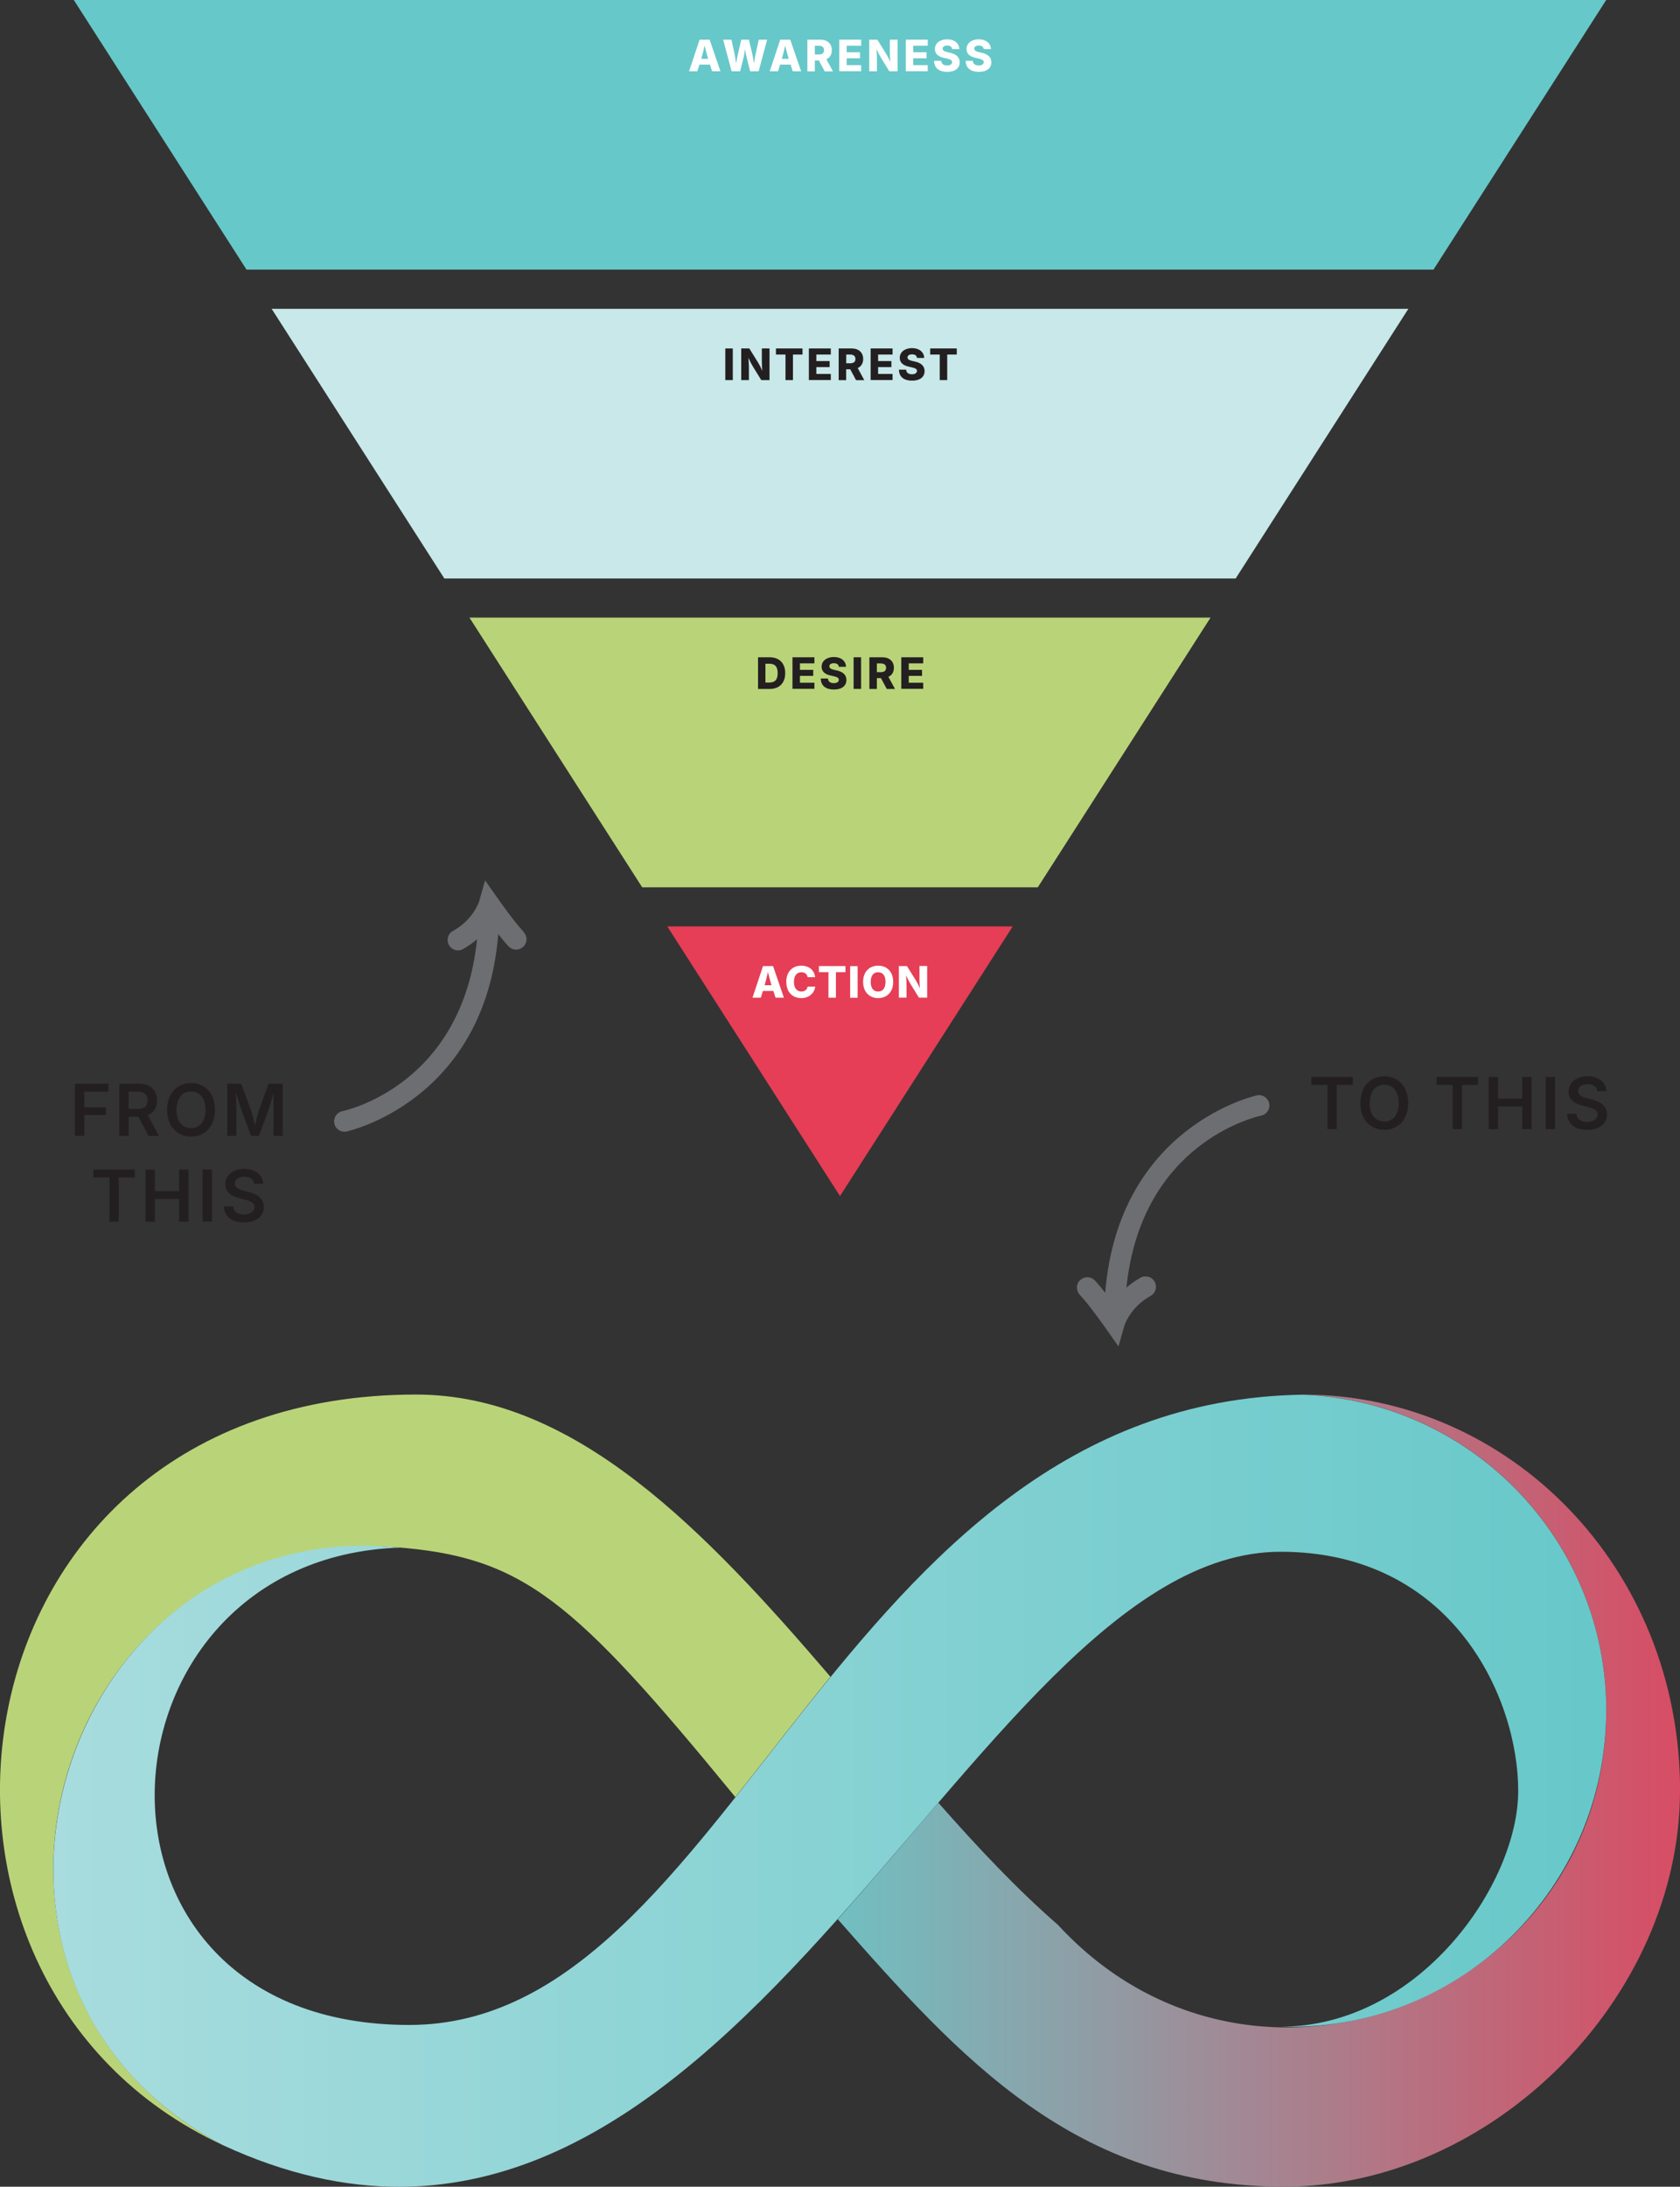 <?xml version="1.0" encoding="UTF-8"?><svg id="Layer_2" xmlns="http://www.w3.org/2000/svg" xmlns:xlink="http://www.w3.org/1999/xlink" viewBox="0 0 242.88 315.9"><rect x="0" y="0" width="242.88" height="315.9" fill="#333333" stroke="none"/><defs><style>.cls-1{fill:#e53e56;}.cls-2{fill:url(#linear-gradient-2);}.cls-3{fill:#231f20;}.cls-4{fill:#fff;}.cls-5{fill:url(#linear-gradient-3);}.cls-6{fill:#c8e8e9;}.cls-7{fill:#67c8c9;}.cls-8{fill:#6d6e71;}.cls-9{fill:#b9d478;}.cls-10{fill:url(#linear-gradient);}</style><linearGradient id="linear-gradient" x1="0" y1="255.68" x2="120.06" y2="255.68" gradientUnits="userSpaceOnUse"><stop offset="0" stop-color="#b9d478"/><stop offset="1" stop-color="#b9d478"/></linearGradient><linearGradient id="linear-gradient-2" x1="121.11" y1="258.68" x2="242.88" y2="258.68" gradientUnits="userSpaceOnUse"><stop offset="0" stop-color="#71bfc1"/><stop offset="1" stop-color="#d74d64"/></linearGradient><linearGradient id="linear-gradient-3" x1="7.71" y1="258.68" x2="232.21" y2="258.68" gradientUnits="userSpaceOnUse"><stop offset="0" stop-color="#a8dcde"/><stop offset="1" stop-color="#67c8c9"/></linearGradient></defs><g id="Layer_1-2"><polygon class="cls-1" points="96.47 133.83 146.41 133.83 121.44 172.79 96.47 133.83"/><path class="cls-4" d="M110.31,139.56h1.45l1.57,4.57h-1.21l-.31-.97h-1.52l-.3.97h-1.2l1.52-4.57ZM111.54,142.33l-.06-.2c-.16-.52-.31-1.1-.46-1.71-.14.62-.27,1.19-.42,1.71l-.06.2h1Z"/><path class="cls-4" d="M113.67,141.85c0-1.51.94-2.35,2.16-2.35,1.09,0,1.89.61,2.02,1.67h-1.09c-.07-.44-.4-.72-.9-.72-.67,0-1.08.51-1.08,1.4s.42,1.39,1.08,1.39c.49,0,.83-.28.9-.72h1.1c-.08.82-.78,1.67-2.02,1.67s-2.16-.84-2.16-2.34Z"/><path class="cls-4" d="M118.38,139.56h3.85v.88h-1.38v3.69h-1.08v-3.69h-1.38v-.88Z"/><path class="cls-4" d="M123.99,144.14h-1.08v-4.57h1.08v4.57Z"/><path class="cls-4" d="M124.78,141.85c0-1.51.95-2.35,2.18-2.35s2.17.84,2.17,2.35-.95,2.34-2.17,2.34-2.18-.84-2.18-2.34ZM128.02,141.85c0-.91-.4-1.4-1.07-1.4s-1.07.49-1.07,1.4.41,1.39,1.07,1.39,1.07-.49,1.07-1.39Z"/><path class="cls-4" d="M129.93,139.56h1.19l1.28,2.06c.2.34.39.68.59,1.18-.03-.46-.06-.98-.06-1.3v-1.95h1.11v4.57h-1.19l-1.17-1.89c-.27-.44-.44-.78-.69-1.33.04.54.07,1.04.07,1.33v1.89h-1.11v-4.57Z"/><polygon class="cls-9" points="175.01 89.22 150.04 128.18 92.84 128.18 67.87 89.22 175.01 89.22"/><path class="cls-3" d="M109.59,99.52v-4.57h1.68c1.39,0,2.25.86,2.25,2.29s-.86,2.29-2.25,2.29h-1.68ZM111.22,98.6c.79,0,1.21-.37,1.21-1.36s-.43-1.36-1.23-1.36h-.54v2.72h.55Z"/><path class="cls-3" d="M114.57,94.95h3.17v.88h-2.09v.94h1.92v.87h-1.92v.99h2.09v.88h-3.17v-4.57Z"/><path class="cls-3" d="M118.66,98.02h1.04c.02.44.35.67.85.67.45,0,.72-.2.72-.49,0-.26-.24-.4-.74-.51l-.48-.11c-.79-.18-1.27-.58-1.27-1.26,0-.85.74-1.41,1.78-1.41s1.73.58,1.75,1.42h-1.04c-.03-.33-.27-.52-.71-.52s-.66.19-.66.44c0,.28.27.42.67.51l.4.09c.88.19,1.4.64,1.4,1.37,0,.87-.67,1.39-1.81,1.39s-1.88-.52-1.9-1.57Z"/><path class="cls-3" d="M124.49,99.52h-1.08v-4.57h1.08v4.57Z"/><path class="cls-3" d="M125.69,94.95h1.87c1.03,0,1.67.59,1.67,1.52,0,.63-.29,1.08-.79,1.31l.95,1.75h-1.19l-.84-1.57h-.59v1.57h-1.08v-4.57ZM127.33,97.1c.51,0,.77-.2.77-.62s-.26-.64-.77-.64h-.56v1.26h.56Z"/><path class="cls-3" d="M130.3,94.95h3.17v.88h-2.09v.94h1.92v.87h-1.92v.99h2.09v.88h-3.17v-4.57Z"/><polygon class="cls-6" points="203.61 44.61 178.64 83.57 64.24 83.57 39.27 44.61 203.61 44.61"/><path class="cls-3" d="M105.94,54.91h-1.08v-4.57h1.08v4.57Z"/><path class="cls-3" d="M107.14,50.34h1.19l1.28,2.06c.2.34.39.68.59,1.18-.03-.46-.06-.98-.06-1.3v-1.94h1.11v4.57h-1.19l-1.17-1.89c-.27-.44-.44-.78-.69-1.33.04.54.07,1.04.07,1.33v1.89h-1.11v-4.57Z"/><path class="cls-3" d="M112.17,50.34h3.85v.88h-1.38v3.69h-1.08v-3.69h-1.38v-.88Z"/><path class="cls-3" d="M116.94,50.34h3.17v.88h-2.09v.94h1.92v.87h-1.92v.99h2.09v.88h-3.17v-4.57Z"/><path class="cls-3" d="M121.25,50.34h1.87c1.03,0,1.67.59,1.67,1.52,0,.63-.29,1.08-.79,1.31l.95,1.75h-1.19l-.84-1.57h-.59v1.57h-1.08v-4.57ZM122.9,52.48c.51,0,.77-.2.77-.62s-.26-.64-.77-.64h-.56v1.26h.56Z"/><path class="cls-3" d="M125.87,50.34h3.17v.88h-2.09v.94h1.92v.87h-1.92v.99h2.09v.88h-3.17v-4.57Z"/><path class="cls-3" d="M129.96,53.4h1.04c.02.44.35.67.85.67.45,0,.72-.2.72-.49,0-.26-.24-.4-.74-.51l-.48-.11c-.79-.18-1.27-.58-1.27-1.26,0-.85.74-1.41,1.78-1.41s1.73.58,1.75,1.42h-1.04c-.03-.33-.27-.52-.71-.52s-.66.19-.66.44c0,.28.27.42.67.51l.4.09c.88.19,1.4.64,1.4,1.37,0,.87-.67,1.39-1.81,1.39s-1.88-.52-1.9-1.57Z"/><path class="cls-3" d="M134.47,50.34h3.85v.88h-1.38v3.69h-1.08v-3.69h-1.38v-.88Z"/><polygon class="cls-7" points="232.21 0 207.24 38.95 35.64 38.95 10.67 0 232.21 0"/><path class="cls-4" d="M101.14,5.73h1.45l1.57,4.57h-1.21l-.31-.97h-1.52l-.3.97h-1.2l1.52-4.57ZM102.38,8.5l-.06-.2c-.16-.52-.31-1.1-.46-1.71-.14.62-.27,1.19-.42,1.71l-.06.2h1Z"/><path class="cls-4" d="M104.54,5.73h1.2l.45,2.02c.09.43.16.95.24,1.44.08-.49.16-1.01.26-1.44l.48-2.02h1.1l.48,2.02c.1.42.18.94.26,1.42.07-.48.14-1,.24-1.42l.45-2.02h1.2l-1.22,4.57h-1.23l-.53-2.11c-.09-.34-.14-.71-.2-1.1-.06.38-.11.75-.19,1.1l-.53,2.11h-1.23l-1.22-4.57Z"/><path class="cls-4" d="M112.8,5.73h1.45l1.57,4.57h-1.21l-.31-.97h-1.52l-.3.97h-1.2l1.52-4.57ZM114.03,8.5l-.06-.2c-.16-.52-.31-1.1-.46-1.71-.14.62-.27,1.19-.42,1.71l-.06.2h1Z"/><path class="cls-4" d="M116.72,5.73h1.87c1.03,0,1.67.59,1.67,1.52,0,.63-.29,1.08-.79,1.31l.95,1.75h-1.19l-.84-1.57h-.59v1.57h-1.08v-4.57ZM118.36,7.87c.51,0,.77-.2.77-.62s-.26-.64-.77-.64h-.56v1.26h.56Z"/><path class="cls-4" d="M121.33,5.73h3.17v.88h-2.09v.94h1.92v.87h-1.92v.99h2.09v.88h-3.17v-4.57Z"/><path class="cls-4" d="M125.65,5.73h1.19l1.28,2.06c.2.34.39.68.59,1.18-.03-.46-.06-.98-.06-1.3v-1.94h1.11v4.57h-1.19l-1.17-1.89c-.27-.44-.44-.78-.69-1.33.04.54.07,1.04.07,1.33v1.89h-1.11v-4.57Z"/><path class="cls-4" d="M130.95,5.73h3.17v.88h-2.09v.94h1.92v.87h-1.92v.99h2.09v.88h-3.17v-4.57Z"/><path class="cls-4" d="M135.04,8.79h1.04c.02.44.35.67.85.67.45,0,.72-.2.72-.49,0-.26-.24-.4-.74-.51l-.48-.11c-.79-.18-1.27-.58-1.27-1.26,0-.85.74-1.41,1.78-1.41s1.73.58,1.75,1.42h-1.04c-.03-.33-.27-.52-.71-.52s-.66.19-.66.44c0,.28.27.42.67.51l.4.09c.88.19,1.4.64,1.4,1.37,0,.87-.67,1.39-1.81,1.39s-1.88-.52-1.9-1.57Z"/><path class="cls-4" d="M139.61,8.79h1.04c.02.44.35.67.85.67.45,0,.72-.2.72-.49,0-.26-.24-.4-.74-.51l-.48-.11c-.79-.18-1.27-.58-1.27-1.26,0-.85.74-1.41,1.78-1.41s1.73.58,1.75,1.42h-1.04c-.03-.33-.27-.52-.71-.52s-.66.19-.66.44c0,.28.27.42.67.51l.4.09c.88.19,1.4.64,1.4,1.37,0,.87-.67,1.39-1.81,1.39s-1.88-.52-1.9-1.57Z"/><path class="cls-10" d="M120.06,242.23c-4.75,5.82-9.27,11.74-13.75,17.38-23.54-28.7-30.71-34.75-49.4-36.12-49.44-3.61-68.55,63.38-24.66,86.41-51.52-23.73-40.67-108.44,27.9-108.44,23.03,0,41.83,19.68,59.91,40.77Z"/><path class="cls-2" d="M242.88,258.68c0,29.91-27.08,57.21-57.24,57.21s-46.76-18.47-64.52-38.63c4.97-5.58,9.8-11.3,14.54-16.83,5.7,6.47,11.42,12.54,17.29,17.64,27.95,30.35,77.99,10.9,79.25-29.54.78-25.1-18.84-46.1-43.89-47.07,29.81,0,54.58,24.93,54.58,57.21Z"/><path class="cls-5" d="M232.19,248.54c-.79,25.22-21.87,45.02-47.08,44.24,20.03,0,34.38-20.56,34.38-34.07s-9.59-34.54-34.35-34.54c-45.94,0-79.76,119.46-152.88,85.74-44.68-23.45-23.71-91.41,25.56-86.34-45.45,1.52-49.53,68.96,1.35,68.96,46.99,0,61.35-89.97,129.14-91.05,25.05.97,44.67,21.97,43.89,47.07Z"/><path class="cls-8" d="M183.49,159.41c-.17-.81-.96-1.34-1.77-1.17-.21.04-20,4.42-21.94,28.52-.51-.65-1.03-1.28-1.49-1.77-.56-.6-1.51-.64-2.12-.07-.61.56-.64,1.51-.07,2.12,1.45,1.55,3.77,4.86,3.79,4.89l1.81,2.58.86-3.03s.82-2.64,3.78-4.27c.73-.4.99-1.31.59-2.04-.4-.73-1.31-.99-2.04-.59-.79.44-1.46.93-2.04,1.43,2.15-20.92,18.71-24.68,19.47-24.84.81-.17,1.33-.96,1.17-1.77Z"/><path class="cls-3" d="M189.59,155.59h5.99v1.14h-2.32v6.39h-1.35v-6.39h-2.32v-1.14Z"/><path class="cls-3" d="M196.67,159.36c0-2.43,1.49-3.87,3.46-3.87s3.45,1.43,3.45,3.87-1.48,3.86-3.45,3.86-3.46-1.43-3.46-3.86ZM202.22,159.36c0-1.73-.87-2.66-2.09-2.66s-2.11.94-2.11,2.66.87,2.65,2.11,2.65,2.09-.93,2.09-2.65Z"/><path class="cls-3" d="M207.69,155.59h5.99v1.14h-2.32v6.39h-1.35v-6.39h-2.32v-1.14Z"/><path class="cls-3" d="M215.22,155.59h1.35v3.11h3.5v-3.11h1.35v7.53h-1.35v-3.28h-3.5v3.28h-1.35v-7.53Z"/><path class="cls-3" d="M224.82,163.12h-1.35v-7.53h1.35v7.53Z"/><path class="cls-3" d="M226.56,160.9h1.33c.06.79.73,1.18,1.58,1.18s1.51-.44,1.51-1.09c0-.59-.54-.83-1.36-1.05l-.85-.22c-1.26-.32-2-.96-2-2.02,0-1.33,1.17-2.22,2.75-2.22s2.68.9,2.71,2.16h-1.31c-.07-.64-.61-1.02-1.42-1.02s-1.36.42-1.36.99c0,.63.67.88,1.28,1.04l.7.18c1.12.27,2.21.85,2.21,2.16s-1.05,2.23-2.85,2.23-2.86-.84-2.92-2.33Z"/><path class="cls-8" d="M75.73,134.65c-1.36-1.45-3.48-4.45-3.76-4.85-.02-.03-.03-.05-.05-.07l-1.79-2.55-.86,3.03s-.82,2.64-3.78,4.27c-.73.4-.99,1.31-.59,2.04.27.5.79.78,1.31.78.25,0,.49-.06.72-.19.79-.44,1.46-.93,2.04-1.43-2.15,20.92-18.71,24.68-19.47,24.84-.81.17-1.33.96-1.17,1.77.15.71.77,1.2,1.47,1.2.1,0,.2,0,.3-.03.21-.04,20-4.42,21.93-28.52.51.65,1.03,1.28,1.49,1.77.56.6,1.51.64,2.12.07.61-.56.64-1.51.07-2.12Z"/><path class="cls-3" d="M10.84,156.56h4.82v1.14h-3.47v2.26h3.13v1.12h-3.13v3.01h-1.35v-7.53Z"/><path class="cls-3" d="M17.25,156.56h2.81c1.73,0,2.65.97,2.65,2.41,0,1.02-.46,1.77-1.35,2.13l1.63,2.99h-1.51l-1.48-2.76h-1.4v2.76h-1.35v-7.53ZM19.87,160.21c1.02,0,1.47-.44,1.47-1.24s-.45-1.28-1.48-1.28h-1.26v2.52h1.27Z"/><path class="cls-3" d="M24.16,160.33c0-2.43,1.48-3.87,3.46-3.87s3.45,1.43,3.45,3.87-1.48,3.86-3.45,3.86-3.46-1.43-3.46-3.86ZM29.71,160.33c0-1.73-.87-2.66-2.09-2.66s-2.11.94-2.11,2.66.87,2.65,2.11,2.65,2.09-.93,2.09-2.65Z"/><path class="cls-3" d="M32.84,156.56h2.03l1.43,3.88c.15.44.39,1.37.56,2.12.18-.74.41-1.67.56-2.12l1.41-3.88h2.04v7.53h-1.34v-3.8c0-.56.03-1.61.05-2.5-.26.96-.58,2-.75,2.5l-1.39,3.8h-1.15l-1.41-3.8c-.18-.49-.48-1.5-.76-2.46.02.85.05,1.89.05,2.46v3.8h-1.32v-7.53Z"/><path class="cls-3" d="M13.5,168.96h5.99v1.14h-2.32v6.39h-1.35v-6.39h-2.32v-1.14Z"/><path class="cls-3" d="M21.04,168.96h1.35v3.11h3.5v-3.11h1.35v7.53h-1.35v-3.28h-3.5v3.28h-1.35v-7.53Z"/><path class="cls-3" d="M30.64,176.48h-1.35v-7.53h1.35v7.53Z"/><path class="cls-3" d="M32.37,174.27h1.33c.06.79.73,1.18,1.58,1.18s1.51-.44,1.51-1.09c0-.59-.55-.83-1.36-1.05l-.85-.22c-1.26-.32-2-.96-2-2.02,0-1.33,1.17-2.22,2.75-2.22s2.68.9,2.71,2.16h-1.31c-.07-.64-.61-1.02-1.42-1.02s-1.36.42-1.36.99c0,.63.67.88,1.28,1.04l.7.18c1.12.27,2.21.85,2.21,2.16s-1.05,2.23-2.85,2.23-2.86-.84-2.92-2.33Z"/></g></svg>